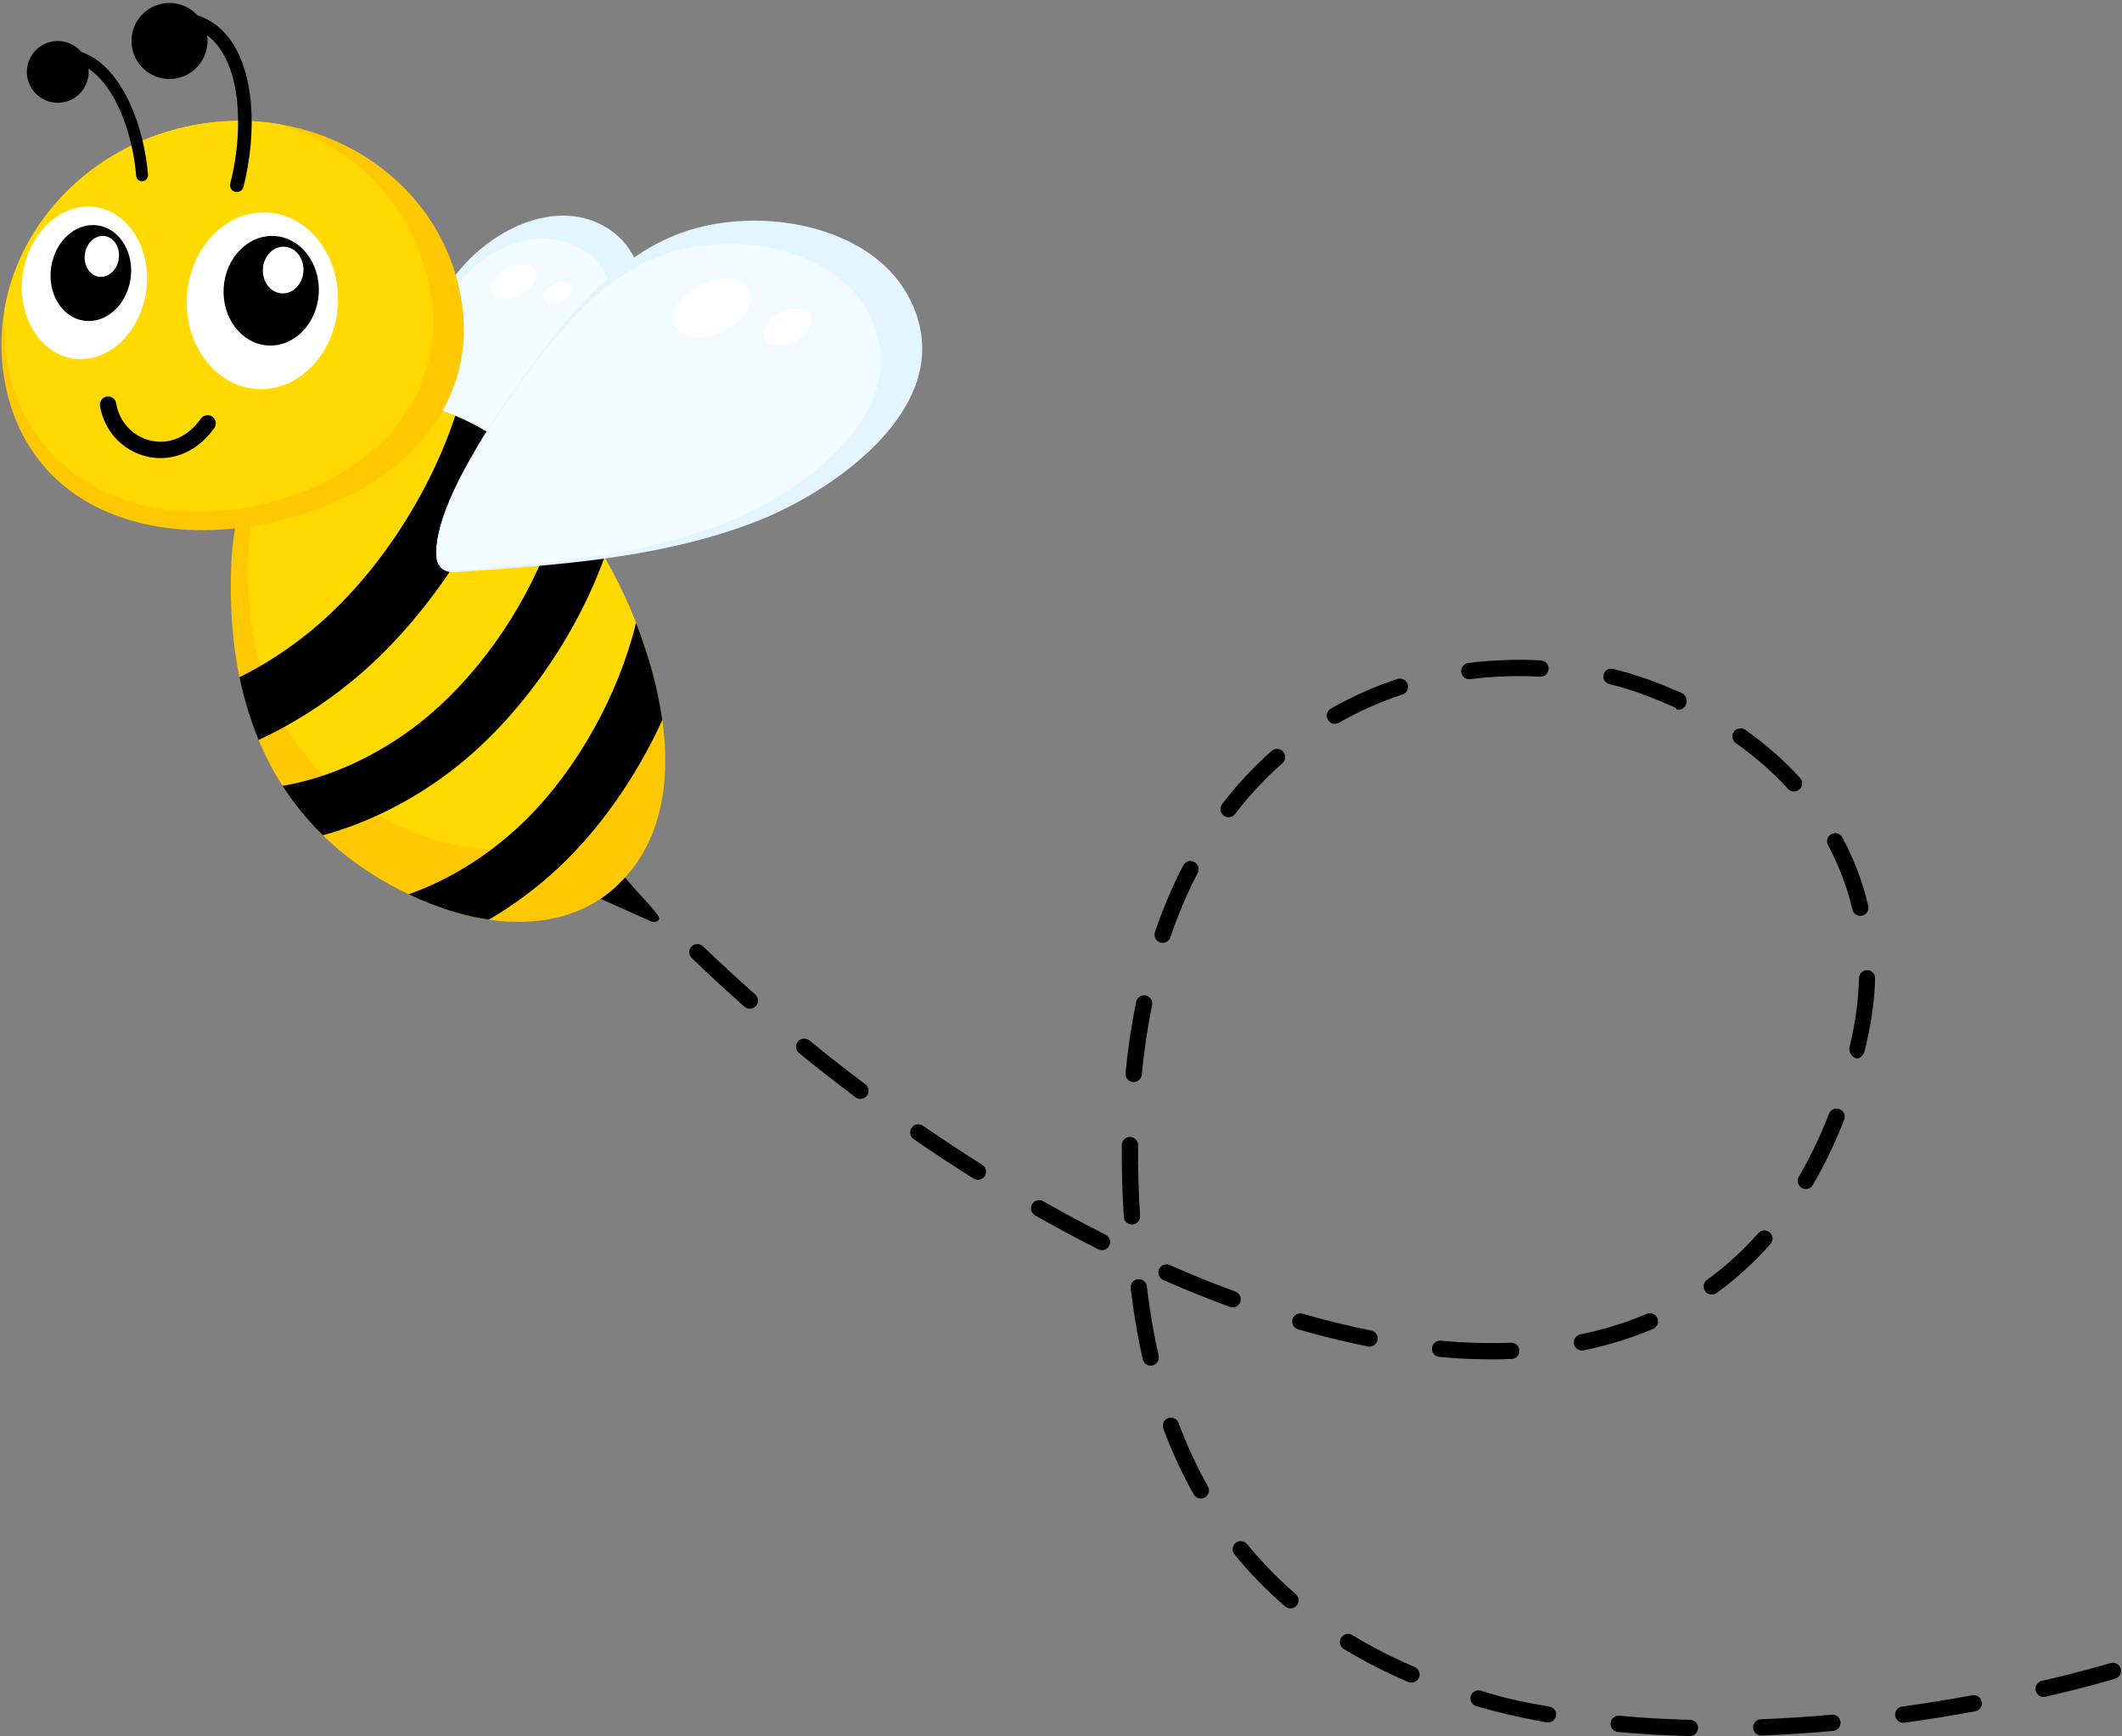 <?xml version="1.0" encoding="UTF-8"?><svg xmlns="http://www.w3.org/2000/svg" xmlns:xlink="http://www.w3.org/1999/xlink" height="405.5" preserveAspectRatio="xMidYMid meet" version="1.0" viewBox="2.1 46.9 495.7 405.5" width="495.7" zoomAndPan="magnify"><rect x="2.1" y="46.9" width="495.7" height="405.5" fill="#808080" stroke="none"/><g><g id="change1_1"><path d="M 393.484 212.195 C 388.594 210.035 383.508 207.996 378.223 206.73 L 378.113 206.707 C 377.09 206.461 376.441 205.508 376.688 204.484 C 376.934 203.465 377.941 202.91 378.965 203.152 L 379.074 203.18 C 384.582 204.5 389.906 206.535 395.004 208.789 C 395.969 209.215 396.348 210.562 395.922 211.523 C 395.547 212.379 394.617 212.816 393.742 212.609 C 393.629 212.582 393.594 212.242 393.484 212.195 Z M 343.445 203.887 C 343.312 202.844 344.051 201.891 345.094 201.758 C 350.664 201.047 356.379 200.844 362.059 201.16 C 363.109 201.215 363.91 202.113 363.855 203.164 C 363.797 204.215 362.898 205.02 361.852 204.961 C 356.395 204.656 350.918 204.848 345.574 205.531 C 345.34 205.562 345.109 205.551 344.891 205.496 C 344.145 205.316 343.547 204.691 343.445 203.887 Z M 419.77 231.152 C 416.199 227.238 412.102 223.645 407.582 220.473 C 406.723 219.867 406.516 218.68 407.117 217.82 C 407.723 216.961 408.91 216.754 409.77 217.355 C 414.516 220.691 418.828 224.469 422.582 228.586 C 423.289 229.363 423.234 230.566 422.457 231.277 C 421.973 231.719 421.324 231.863 420.73 231.719 C 420.371 231.633 420.035 231.445 419.77 231.152 Z M 312.281 215.004 C 311.758 214.09 312.074 212.926 312.988 212.406 C 317.883 209.609 323.105 207.285 328.52 205.5 C 329.52 205.172 330.598 205.711 330.926 206.711 C 331.254 207.711 330.715 208.785 329.715 209.113 C 324.543 210.82 319.551 213.039 314.875 215.711 C 314.438 215.961 313.945 216.016 313.488 215.91 C 312.996 215.789 312.551 215.477 312.281 215.004 Z M 434.82 259.348 C 433.598 254.121 431.676 249.059 429.121 244.297 C 428.621 243.371 428.969 242.219 429.895 241.719 C 430.82 241.223 431.973 241.57 432.473 242.492 C 435.188 247.551 437.227 252.926 438.527 258.48 C 438.77 259.504 438.137 260.527 437.109 260.766 C 436.812 260.836 436.516 260.832 436.234 260.766 C 435.555 260.602 434.992 260.074 434.82 259.348 Z M 287.93 237.387 C 287.098 236.746 286.941 235.551 287.582 234.719 C 291.066 230.172 294.965 225.992 299.16 222.297 C 299.949 221.602 301.152 221.676 301.848 222.465 C 302.543 223.254 302.465 224.457 301.68 225.152 C 297.664 228.688 293.938 232.684 290.602 237.035 C 290.129 237.652 289.355 237.898 288.645 237.727 C 288.395 237.668 288.152 237.555 287.93 237.387 Z M 435.625 294.07 C 434.602 293.828 433.914 292.43 434.16 291.406 L 434.242 291.062 C 435.512 285.754 436.25 280.477 436.359 275.355 C 436.383 274.305 437.289 273.48 438.34 273.504 C 439.395 273.523 440.148 274.379 440.129 275.43 C 440.012 280.82 439.129 286.344 437.793 291.914 L 437.707 292.27 C 437.465 293.289 436.652 294.316 435.633 294.074 C 435.629 294.07 435.629 294.074 435.625 294.07 Z M 273.082 267.016 C 272.086 266.676 271.555 265.598 271.895 264.602 C 273.758 259.133 275.984 253.895 278.504 249.035 C 278.988 248.102 280.141 247.738 281.07 248.223 C 282.008 248.711 282.367 249.859 281.883 250.789 C 279.449 255.48 277.301 260.539 275.496 265.828 C 275.176 266.766 274.199 267.293 273.254 267.066 C 273.195 267.051 273.141 267.035 273.082 267.016 Z M 422.98 324.359 C 422.074 323.828 421.77 322.664 422.301 321.758 C 424.93 317.258 427.305 312.305 429.359 307.043 C 429.738 306.062 430.84 305.574 431.82 305.961 C 432.801 306.344 433.285 307.445 432.902 308.426 C 430.781 313.871 428.316 319.004 425.586 323.68 C 425.152 324.418 424.297 324.758 423.5 324.57 C 423.324 324.527 423.148 324.457 422.98 324.359 Z M 265.023 297.555 C 265.578 291.812 266.414 286.207 267.504 280.891 C 267.715 279.863 268.719 279.199 269.75 279.41 C 270.789 279.629 271.441 280.625 271.234 281.656 C 270.172 286.84 269.355 292.312 268.812 297.922 C 268.711 298.965 267.777 299.73 266.734 299.633 C 266.645 299.625 266.555 299.609 266.473 299.586 C 265.562 299.367 264.93 298.512 265.023 297.555 Z M 175.996 282.027 C 171.809 278.32 167.668 274.5 163.688 270.672 C 162.93 269.945 162.906 268.738 163.637 267.984 C 164.363 267.223 165.57 267.203 166.324 267.93 C 170.266 271.723 174.371 275.504 178.52 279.176 C 179.305 279.875 179.379 281.078 178.684 281.863 C 178.199 282.41 177.477 282.609 176.812 282.453 C 176.52 282.383 176.238 282.242 175.996 282.027 Z M 400.438 348.496 C 399.82 347.641 400.012 346.453 400.863 345.836 C 405.184 342.711 409.207 339.047 412.828 334.945 C 413.523 334.16 414.727 334.082 415.512 334.777 C 416.301 335.473 416.375 336.676 415.68 337.465 C 411.875 341.777 407.641 345.633 403.094 348.922 C 402.625 349.262 402.055 349.355 401.535 349.23 C 401.109 349.129 400.715 348.879 400.438 348.496 Z M 201.953 303.195 C 197.508 299.855 193.07 296.383 188.762 292.867 C 187.945 292.203 187.82 291.004 188.488 290.188 C 189.152 289.379 190.348 289.254 191.164 289.918 C 195.434 293.402 199.836 296.844 204.238 300.148 C 205.078 300.781 205.246 301.977 204.617 302.816 C 204.148 303.441 203.367 303.695 202.652 303.523 C 202.406 303.465 202.168 303.355 201.953 303.195 Z M 229.523 322.184 C 224.855 319.246 220.152 316.148 215.535 312.969 C 214.672 312.375 214.449 311.188 215.051 310.32 C 215.645 309.457 216.828 309.238 217.695 309.836 C 222.27 312.984 226.926 316.055 231.547 318.961 C 232.438 319.52 232.707 320.691 232.148 321.582 C 231.699 322.293 230.863 322.605 230.09 322.422 C 229.895 322.375 229.703 322.297 229.523 322.184 Z M 264.621 331.125 C 264.258 325.402 264.102 319.758 264.148 314.344 C 264.16 313.293 265.023 312.445 266.07 312.457 C 267.121 312.469 267.969 313.328 267.957 314.379 C 267.906 319.699 268.062 325.25 268.422 330.883 C 268.488 331.93 267.691 332.836 266.641 332.902 C 266.449 332.914 266.262 332.895 266.078 332.855 C 265.285 332.664 264.676 331.977 264.621 331.125 Z M 369.785 360.836 C 369.574 359.805 370.238 358.797 371.266 358.586 C 376.719 357.461 381.934 355.848 386.773 353.781 C 387.742 353.371 388.859 353.82 389.27 354.785 C 389.684 355.754 389.234 356.871 388.266 357.285 C 383.195 359.445 377.734 361.141 372.035 362.312 C 371.754 362.371 371.473 362.363 371.211 362.301 C 370.516 362.137 369.941 361.582 369.785 360.836 Z M 258.668 338.703 C 253.777 336.234 248.812 333.57 243.898 330.781 C 242.984 330.262 242.664 329.102 243.184 328.184 C 243.703 327.27 244.867 326.953 245.781 327.469 C 250.637 330.23 255.551 332.863 260.383 335.305 C 261.32 335.781 261.699 336.926 261.227 337.863 C 260.816 338.664 259.922 339.059 259.082 338.859 C 258.941 338.824 258.805 338.773 258.668 338.703 Z M 336.613 361.773 C 336.711 360.727 337.637 359.957 338.684 360.051 C 344.32 360.566 349.832 360.723 355.066 360.516 C 356.117 360.473 357.004 361.293 357.043 362.34 C 357.082 363.391 356.266 364.277 355.215 364.32 C 349.816 364.531 344.137 364.375 338.336 363.84 C 338.242 363.832 338.152 363.816 338.066 363.797 C 337.156 363.582 336.527 362.727 336.613 361.773 Z M 289.387 352.156 C 284.277 350.273 279.043 348.16 273.828 345.867 C 272.867 345.445 272.43 344.324 272.852 343.359 C 273.273 342.398 274.398 341.961 275.359 342.383 C 280.504 344.645 285.664 346.73 290.699 348.582 C 291.684 348.945 292.191 350.039 291.828 351.027 C 291.492 351.941 290.527 352.441 289.602 352.223 C 289.527 352.203 289.457 352.18 289.387 352.156 Z M 305.34 357.402 C 304.328 357.113 303.746 356.059 304.035 355.051 C 304.328 354.039 305.383 353.453 306.395 353.75 C 311.816 355.316 317.215 356.637 322.41 357.668 C 323.43 357.871 324.113 358.875 323.906 359.906 C 323.703 360.934 322.699 361.605 321.672 361.402 C 319.328 360.934 316.93 360.41 314.539 359.84 C 311.52 359.113 308.426 358.297 305.34 357.402 Z M 269.051 364.402 C 268.141 360.422 267.379 356.246 266.781 352 C 266.582 350.594 266.398 349.199 266.223 347.812 C 266.09 346.77 266.832 345.82 267.871 345.688 C 268.914 345.559 269.867 346.293 270 347.34 C 270.172 348.703 270.355 350.082 270.551 351.469 C 271.133 355.609 271.875 359.676 272.762 363.559 C 272.992 364.582 272.352 365.602 271.328 365.836 C 271.031 365.902 270.734 365.895 270.461 365.832 C 269.781 365.668 269.215 365.133 269.051 364.402 Z M 477.645 441.789 C 477.406 440.766 478.047 439.742 479.07 439.508 C 489 437.219 495.051 435.367 495.109 435.352 C 496.113 435.043 497.18 435.605 497.488 436.609 C 497.797 437.613 497.234 438.68 496.23 438.988 C 495.98 439.066 490.004 440.895 479.926 443.215 C 479.629 443.285 479.336 443.277 479.059 443.215 C 478.379 443.047 477.812 442.516 477.645 441.789 Z M 280.945 395.945 C 278.246 391.145 275.859 385.98 273.852 380.586 C 273.484 379.602 273.984 378.504 274.969 378.137 C 275.953 377.77 277.051 378.273 277.418 379.258 C 279.355 384.465 281.66 389.449 284.262 394.082 C 284.777 394.996 284.453 396.156 283.535 396.672 C 283.102 396.918 282.613 396.973 282.16 396.863 C 281.664 396.746 281.215 396.43 280.945 395.945 Z M 444.824 447.66 C 444.684 446.617 445.406 445.656 446.449 445.512 C 451.859 444.762 457.371 443.871 462.824 442.867 C 463.859 442.68 464.852 443.363 465.039 444.395 C 465.23 445.43 464.547 446.422 463.516 446.609 C 458.004 447.625 452.438 448.523 446.973 449.281 C 446.73 449.316 446.492 449.301 446.27 449.246 C 445.527 449.07 444.938 448.457 444.824 447.66 Z M 302.301 422.113 C 298.008 418.414 294.027 414.324 290.473 409.961 C 289.809 409.148 289.934 407.949 290.746 407.285 C 291.562 406.621 292.762 406.742 293.422 407.559 C 296.84 411.746 300.66 415.676 304.785 419.23 C 305.582 419.918 305.672 421.117 304.984 421.918 C 304.504 422.473 303.77 422.684 303.098 422.523 C 302.812 422.457 302.539 422.32 302.301 422.113 Z M 411.621 450.441 C 411.578 449.391 412.402 448.508 413.453 448.469 C 418.828 448.266 424.391 447.91 429.98 447.402 C 431.027 447.309 431.953 448.078 432.047 449.129 C 432.141 450.176 431.371 451.098 430.324 451.195 C 424.668 451.707 419.039 452.07 413.594 452.273 C 413.414 452.277 413.242 452.262 413.078 452.223 C 412.27 452.027 411.652 451.316 411.621 450.441 Z M 378.34 449.363 C 378.438 448.316 379.367 447.547 380.414 447.645 C 385.723 448.148 391.27 448.469 396.902 448.602 C 397.953 448.621 398.789 449.496 398.762 450.547 C 398.738 451.598 397.867 452.43 396.816 452.402 C 391.094 452.27 385.453 451.945 380.055 451.438 C 379.965 451.43 379.879 451.41 379.789 451.391 C 378.883 451.172 378.25 450.32 378.34 449.363 Z M 331.066 439.762 C 325.762 437.504 320.695 434.914 316.012 432.066 C 315.113 431.52 314.828 430.348 315.375 429.449 C 315.922 428.551 317.09 428.27 317.988 428.812 C 322.516 431.566 327.418 434.074 332.555 436.258 C 333.523 436.668 333.973 437.785 333.562 438.754 C 333.191 439.621 332.258 440.074 331.367 439.859 C 331.266 439.836 331.164 439.801 331.066 439.762 Z M 353.805 447.215 C 351.496 446.664 349.199 446.062 346.973 445.422 C 345.961 445.129 345.375 444.078 345.668 443.066 C 345.953 442.055 347.004 441.531 348.008 441.812 C 350.184 442.438 352.402 443.129 354.66 443.664 C 354.66 443.668 354.664 443.664 354.672 443.668 C 357.695 444.395 360.859 444.961 364.039 445.531 C 365.07 445.719 365.785 446.613 365.598 447.648 C 365.414 448.684 364.418 449.383 363.383 449.195 C 360.137 448.613 356.914 447.961 353.816 447.219 C 353.812 447.219 353.812 447.219 353.805 447.215"/></g><g id="change2_1"><path d="M 114.043 183.215 C 114.586 182.648 115.125 182.09 115.664 181.527 C 127.008 169.75 138.738 157.574 146.172 143.027 C 150.008 135.523 152.395 126.625 152.559 119.227 C 152.66 114.797 151.984 110.934 150.559 107.738 C 148.984 104.207 146.453 101.48 143.047 99.625 C 140.637 98.316 138.016 97.543 135.254 97.328 C 132.656 97.125 129.93 97.41 127.148 98.18 C 123.223 99.262 119.23 101.305 115.605 104.086 C 112.125 106.758 109.121 109.984 106.93 113.418 C 103.621 118.59 101.82 124.867 101.422 132.609 C 101.066 139.492 101.828 146.445 102.707 153.562 C 103.152 157.18 103.961 162.582 105.258 167.801 C 106.719 173.672 108.449 177.953 110.398 180.531 C 111.559 182.066 112.781 182.965 114.043 183.215" fill="#e3f6ff"/></g><g id="change3_1"><path d="M 113.535 183.352 C 114.008 182.832 114.473 182.312 114.945 181.789 C 124.781 170.875 134.953 159.59 141.281 145.992 C 144.547 138.98 146.508 130.625 146.523 123.648 C 146.531 119.473 145.871 115.812 144.551 112.773 C 143.094 109.414 140.809 106.797 137.758 104.988 C 135.605 103.711 133.27 102.938 130.82 102.684 C 128.516 102.449 126.109 102.672 123.66 103.348 C 120.203 104.301 116.707 106.16 113.543 108.723 C 110.508 111.18 107.906 114.172 106.023 117.375 C 103.188 122.195 101.703 128.09 101.48 135.391 C 101.289 141.871 102.082 148.449 102.984 155.18 C 103.445 158.598 104.25 163.711 105.492 168.656 C 106.887 174.223 108.492 178.293 110.262 180.762 C 111.316 182.227 112.414 183.098 113.535 183.352" fill="#f2fbff"/></g><g id="change1_2"><path d="M 136.43 254.164 C 136.43 254.164 154.199 262.113 154.203 262.117 C 154.762 262.367 156.09 262.227 156.082 261.371 C 156.074 260.492 151.461 255.762 150.223 254.324 C 147.629 251.312 145.035 248.301 142.441 245.289 C 141.852 244.605 141.266 243.922 140.676 243.234 L 136.43 254.164"/></g><g id="change4_1"><path d="M 57.031 199.219 C 57.309 201.191 57.641 203.148 58.039 205.086 C 58.559 207.594 59.18 210.066 59.918 212.496 C 60.66 214.961 61.52 217.375 62.504 219.738 C 64.051 223.453 65.906 227.039 68.105 230.465 C 70.734 234.562 73.852 238.43 77.512 242 C 82.555 246.922 88.629 251.289 95.875 254.953 C 96.441 255.238 97.004 255.512 97.562 255.781 C 104.086 258.895 110.387 260.844 116.289 261.707 C 126.328 263.176 135.211 261.504 142.055 257.066 C 143.316 256.246 144.516 255.336 145.637 254.328 C 151.566 249.004 154.926 242.328 156.465 235.066 C 156.945 232.793 157.246 230.461 157.395 228.098 C 157.664 223.82 157.426 219.434 156.816 215.07 C 155.715 207.148 153.395 199.309 150.68 192.387 C 150.277 191.352 149.863 190.34 149.441 189.352 C 149.43 189.32 149.418 189.293 149.406 189.262 C 149.383 189.203 149.355 189.145 149.328 189.082 C 149.301 189.02 149.273 188.953 149.246 188.887 C 147.637 185.141 145.793 181.402 143.715 177.758 C 143.711 177.758 143.711 177.754 143.707 177.75 C 143.578 177.52 143.441 177.285 143.309 177.055 C 140.461 172.148 137.188 167.422 133.508 163.074 C 129.98 158.914 126.07 155.109 121.801 151.828 C 120.129 150.547 118.406 149.348 116.621 148.238 C 114.023 146.617 111.301 145.195 108.465 144 C 107.148 143.445 105.805 142.938 104.438 142.488 C 104.281 142.434 104.121 142.383 103.965 142.332 C 103.297 142.117 102.625 141.918 101.949 141.727 C 93.867 139.48 85.297 139.742 76.547 143.652 C 76.176 143.824 75.801 143.996 75.426 144.18 C 74.645 144.555 73.859 144.965 73.074 145.398 C 61.121 152.055 56.754 165.156 56.156 178.121 C 55.828 185.242 56.07 192.332 57.031 199.219" fill="#ffc800"/></g><g id="change5_1"><path d="M 60.613 191.336 C 60.82 193.066 61.082 194.781 61.402 196.477 C 61.816 198.672 62.328 200.836 62.945 202.961 C 63.566 205.109 64.297 207.215 65.141 209.273 C 66.465 212.508 68.074 215.625 69.992 218.59 C 72.293 222.137 75.043 225.473 78.293 228.535 C 82.77 232.754 88.191 236.469 94.699 239.531 C 111.113 247.258 126.27 247.023 136.621 240.383 C 137.789 239.637 138.895 238.805 139.938 237.895 C 145.441 233.078 148.641 227.137 150.195 220.711 C 150.684 218.699 151.008 216.641 151.195 214.559 C 152.234 202.926 153.539 199.168 149.441 189.352 C 149.43 189.32 149.418 189.293 149.406 189.262 C 149.383 189.203 149.355 189.145 149.328 189.082 C 149.301 189.02 149.273 188.953 149.246 188.887 C 148.234 186.59 145.906 181.969 143.715 177.758 C 143.711 177.758 143.711 177.754 143.707 177.75 C 143.578 177.52 143.441 177.285 143.309 177.055 C 140.461 172.148 137.188 167.422 133.508 163.074 C 129.98 158.914 126.07 155.109 121.801 151.828 C 120.129 150.547 118.406 149.348 116.621 148.238 C 114.023 146.617 111.301 145.195 108.465 144 C 107.148 143.445 105.805 142.938 104.438 142.488 C 104.281 142.434 104.121 142.383 103.965 142.332 C 103.297 142.117 102.625 141.918 101.949 141.727 C 93.867 139.48 85.297 139.742 76.547 143.652 C 76.176 143.824 75.801 143.996 75.426 144.18 C 65.113 150.422 61.078 161.703 60.277 172.797 C 59.824 179.066 59.887 185.297 60.613 191.336" fill="#ffd900"/></g><g id="change1_3"><path d="M 97.562 255.781 C 104.086 258.895 110.387 260.844 116.289 261.707 C 121.84 258.473 127.164 254.555 132.102 250.004 C 141.977 240.91 150.684 228.488 156.816 215.07 C 155.715 207.148 153.395 199.309 150.68 192.387 C 150.41 193.5 150.113 194.621 149.789 195.754 C 144.953 212.609 134.961 229.215 123.055 240.18 C 115.305 247.316 106.52 252.625 97.562 255.781"/></g><g id="change1_4"><path d="M 68.105 230.465 C 70.734 234.562 73.852 238.43 77.512 242 C 88.152 239.09 98.668 233.82 108.129 226.461 C 122.754 215.078 135.691 197.188 142.742 178.598 C 142.938 178.082 143.125 177.57 143.309 177.055 C 140.461 172.148 137.188 167.422 133.508 163.074 C 132.734 166.559 131.645 170.18 130.25 173.859 C 124.035 190.254 112.703 205.98 99.926 215.918 C 90.062 223.594 78.961 228.582 68.105 230.465"/></g><g id="change1_5"><path d="M 62.504 219.738 C 70.086 216.219 77.414 211.629 84.227 206.062 C 100.238 192.957 114.227 172.746 121.801 151.828 C 120.129 150.547 118.406 149.348 116.621 148.238 C 114.02 146.617 111.301 145.195 108.465 144 C 108.27 144.586 108.066 145.172 107.863 145.762 C 101.266 164.539 88.84 182.695 74.625 194.328 C 69.379 198.625 63.789 202.23 58.039 205.086 C 58.559 207.594 59.18 210.066 59.918 212.496 C 60.66 214.961 61.52 217.375 62.504 219.738"/></g><g id="change2_2"><path d="M 104.098 174.414 C 104 175.496 104.012 176.48 104.121 177.367 C 104.27 178.512 104.93 179.473 105.848 180.031 C 106.473 180.414 107.219 180.613 108 180.562 C 108.238 180.547 108.473 180.531 108.711 180.516 C 131.98 178.941 156.043 177.312 177.836 169.066 C 189.078 164.809 200.129 157.695 207.391 150.035 C 211.738 145.449 214.73 140.723 216.281 135.977 C 218 130.738 217.945 125.434 216.117 120.207 C 214.828 116.52 212.797 113.188 210.086 110.312 C 207.535 107.609 204.379 105.301 200.707 103.449 C 195.52 100.832 189.344 99.164 182.848 98.629 C 176.609 98.117 170.348 98.652 164.734 100.176 C 156.289 102.473 148.371 107.379 140.527 115.18 C 133.562 122.109 127.699 130.188 121.812 138.551 C 118.82 142.797 114.492 149.281 110.867 156.039 C 110.277 157.133 109.727 158.195 109.215 159.23 C 106.168 165.387 104.449 170.484 104.098 174.414" fill="#e3f6ff"/></g><g id="change3_2"><path d="M 104.098 174.414 C 104 175.496 104.012 176.48 104.121 177.367 C 104.27 178.512 104.93 179.473 105.848 180.031 C 106.297 180.211 106.793 180.293 107.309 180.254 C 107.527 180.238 107.742 180.223 107.961 180.203 C 129.254 178.594 151.27 176.93 171.258 169.16 C 181.57 165.152 191.723 158.504 198.418 151.371 C 202.426 147.105 205.191 142.711 206.645 138.316 C 208.25 133.465 208.234 128.559 206.598 123.738 C 205.441 120.336 203.609 117.273 201.145 114.633 C 198.832 112.152 195.961 110.039 192.613 108.348 C 187.891 105.965 182.25 104.465 176.312 104.012 C 170.609 103.578 164.879 104.113 159.734 105.562 C 151.996 107.742 144.719 112.332 137.496 119.594 C 131.078 126.047 125.66 133.555 120.219 141.324 C 117.457 145.27 113.453 151.293 110.094 157.562 C 109.789 158.129 109.496 158.684 109.215 159.23 C 106.168 165.387 104.449 170.484 104.098 174.414" fill="#f2fbff"/></g><g id="change4_2"><path d="M 3.578 137.824 C 9.672 165.172 36.797 175.348 66.008 168.836 C 95.223 162.328 115.461 141.594 109.367 114.25 C 104.773 93.629 87.367 78.953 66.559 75.773 C 59.77 74.734 52.621 74.922 45.434 76.523 C 23.133 81.492 6.938 98.664 3.23 118.676 C 2.082 124.879 2.137 131.355 3.578 137.824" fill="#ffc800"/></g><g id="change5_2"><path d="M 4.152 133.484 C 10.059 159.992 35.832 170.816 62.707 164.824 C 89.586 158.836 108.035 139 102.125 112.488 C 98.008 94.016 83.855 80.34 66.559 75.773 C 59.77 74.734 52.621 74.922 45.434 76.523 C 23.133 81.492 6.938 98.664 3.23 118.676 C 2.762 123.496 3.035 128.477 4.152 133.484" fill="#ffd900"/></g><g id="change6_1"><path d="M 63.07 137.801 C 63.332 137.801 63.594 137.797 63.848 137.781 C 68.168 137.562 72.301 135.484 75.48 131.934 C 78.746 128.289 80.719 123.414 81.031 118.215 C 81.711 106.844 74.355 97.117 64.633 96.531 C 64.332 96.516 64.023 96.508 63.719 96.508 C 63.457 96.508 63.195 96.512 62.938 96.523 C 58.621 96.746 54.488 98.824 51.309 102.375 C 48.039 106.02 46.07 110.895 45.758 116.098 C 45.426 121.648 46.984 126.977 50.152 131.094 C 53.246 135.125 57.512 137.496 62.156 137.773 C 62.457 137.793 62.766 137.801 63.07 137.801" fill="#fff"/></g><g id="change1_6"><path d="M 64.688 127.594 C 70.812 127.961 76.137 122.523 76.562 115.473 C 76.984 108.426 72.344 102.391 66.223 102.023 C 60.098 101.656 54.77 107.094 54.348 114.145 C 53.922 121.191 58.562 127.227 64.688 127.594"/></g><g id="change6_2"><path d="M 72.98 110.266 C 73.16 107.254 71.188 104.688 68.574 104.531 C 65.957 104.375 63.695 106.688 63.512 109.695 C 63.332 112.703 65.305 115.27 67.918 115.43 C 70.531 115.586 72.801 113.273 72.98 110.266" fill="#fff"/></g><g id="change6_3"><path d="M 20.965 130.797 C 21.168 130.797 21.371 130.789 21.57 130.777 C 24.949 130.605 28.281 128.977 30.953 126.195 C 33.727 123.301 35.602 119.355 36.227 115.078 C 36.926 110.285 36.035 105.57 33.723 101.793 C 31.484 98.141 28.176 95.824 24.41 95.273 C 23.844 95.191 23.266 95.152 22.688 95.152 C 22.484 95.152 22.281 95.156 22.082 95.164 C 18.703 95.34 15.371 96.969 12.703 99.75 C 9.926 102.645 8.051 106.594 7.426 110.871 C 6.727 115.66 7.617 120.379 9.93 124.152 C 12.168 127.805 15.477 130.121 19.242 130.672 C 19.809 130.754 20.391 130.797 20.965 130.797" fill="#fff"/></g><g id="change1_7"><path d="M 21.695 121.809 C 26.809 122.555 31.703 118.168 32.598 112.031 C 33.492 105.895 30.062 100.293 24.945 99.547 C 19.832 98.801 14.941 103.188 14.043 109.324 C 13.145 115.461 16.578 121.062 21.695 121.809"/></g><g id="change6_4"><path d="M 29.844 107.363 C 30.227 104.742 28.766 102.359 26.582 102.039 C 24.398 101.723 22.316 103.59 21.934 106.207 C 21.551 108.828 23.012 111.211 25.195 111.527 C 27.379 111.848 29.461 109.984 29.844 107.363" fill="#fff"/></g><g id="change1_8"><path d="M 39.078 153.891 C 44.039 154.082 48.785 151.586 52.148 146.898 C 52.766 146.039 52.57 144.844 51.711 144.23 C 50.852 143.613 49.66 143.812 49.043 144.668 C 45.965 148.961 41.676 150.832 37.273 149.805 C 33.105 148.832 29.949 145.418 29.234 141.105 C 29.062 140.062 28.078 139.359 27.039 139.531 C 25.996 139.703 25.293 140.688 25.465 141.73 C 26.43 147.57 30.727 152.203 36.406 153.527 C 37.301 153.738 38.195 153.855 39.078 153.891"/></g><g id="change1_9"><path d="M 11.18 59.703 C 12.582 59.086 13.984 58.676 15.344 58.488 C 18.254 58.086 21.051 58.668 23.664 60.223 C 27.234 62.348 30.367 66.305 32.723 71.66 C 34.812 76.406 36.215 82.113 36.676 87.727 C 36.715 88.211 36.504 88.672 36.113 88.961 C 35.93 89.094 35.711 89.184 35.48 89.215 C 35.457 89.219 35.43 89.223 35.402 89.227 C 34.641 89.285 33.969 88.719 33.906 87.953 C 33.484 82.82 32.223 77.566 30.355 73.164 C 28.227 68.152 25.422 64.504 22.242 62.609 C 20.191 61.391 17.988 60.934 15.695 61.25 C 14.594 61.402 13.453 61.738 12.301 62.246 C 12.184 62.297 12.059 62.332 11.934 62.352 C 11.32 62.438 10.719 62.102 10.469 61.535 C 10.16 60.836 10.48 60.012 11.18 59.703"/></g><g id="change1_10"><path d="M 40.012 51.512 C 39.941 50.672 40.539 49.922 41.375 49.805 C 41.402 49.801 41.43 49.801 41.461 49.797 C 47.102 49.328 51.68 51.121 55.066 55.133 C 58.207 58.844 60.164 64.422 60.727 71.258 C 61.227 77.312 60.602 84.168 58.969 90.562 C 58.832 91.102 58.434 91.523 57.902 91.688 C 57.82 91.715 57.734 91.734 57.648 91.746 C 57.441 91.773 57.238 91.762 57.035 91.711 C 56.625 91.605 56.281 91.348 56.062 90.98 C 55.848 90.617 55.785 90.188 55.891 89.777 C 57.387 83.918 57.996 77.609 57.609 72.012 C 57.168 65.629 55.449 60.504 52.641 57.184 C 49.953 54.004 46.281 52.582 41.723 52.961 C 40.852 53.035 40.082 52.383 40.012 51.512"/></g><g id="change1_11"><path d="M 50.461 55.113 C 49.711 50.27 45.172 46.949 40.324 47.703 C 35.48 48.453 32.164 52.992 32.914 57.84 C 33.668 62.684 38.207 66.004 43.051 65.25 C 47.895 64.496 51.215 59.961 50.461 55.113"/></g><g id="change1_12"><path d="M 22.723 62.586 C 22.109 58.648 18.422 55.949 14.48 56.562 C 10.543 57.176 7.848 60.863 8.457 64.801 C 9.07 68.738 12.758 71.438 16.699 70.824 C 20.637 70.215 23.332 66.523 22.723 62.586"/></g><g id="change6_5"><path d="M 177.117 114.504 C 175.641 111.559 170.559 111.117 165.766 113.52 C 160.973 115.922 158.285 120.258 159.762 123.203 C 161.238 126.148 166.32 126.59 171.113 124.188 C 175.906 121.785 178.594 117.449 177.117 114.504" fill="#fff"/></g><g id="change6_6"><path d="M 191.418 120.637 C 190.5 118.809 187.348 118.535 184.371 120.027 C 181.395 121.52 179.727 124.211 180.645 126.039 C 181.559 127.867 184.715 128.141 187.691 126.648 C 190.664 125.156 192.336 122.469 191.418 120.637" fill="#fff"/></g><g id="change6_7"><path d="M 127.191 110.113 C 126.332 108.398 123.375 108.145 120.586 109.539 C 117.797 110.938 116.234 113.461 117.094 115.176 C 117.953 116.887 120.91 117.145 123.699 115.746 C 126.484 114.348 128.051 111.828 127.191 110.113" fill="#fff"/></g><g id="change6_8"><path d="M 135.512 113.684 C 134.977 112.617 133.141 112.461 131.41 113.328 C 129.68 114.195 128.711 115.762 129.242 116.824 C 129.773 117.887 131.609 118.047 133.344 117.18 C 135.074 116.312 136.043 114.746 135.512 113.684" fill="#fff"/></g></g></svg>